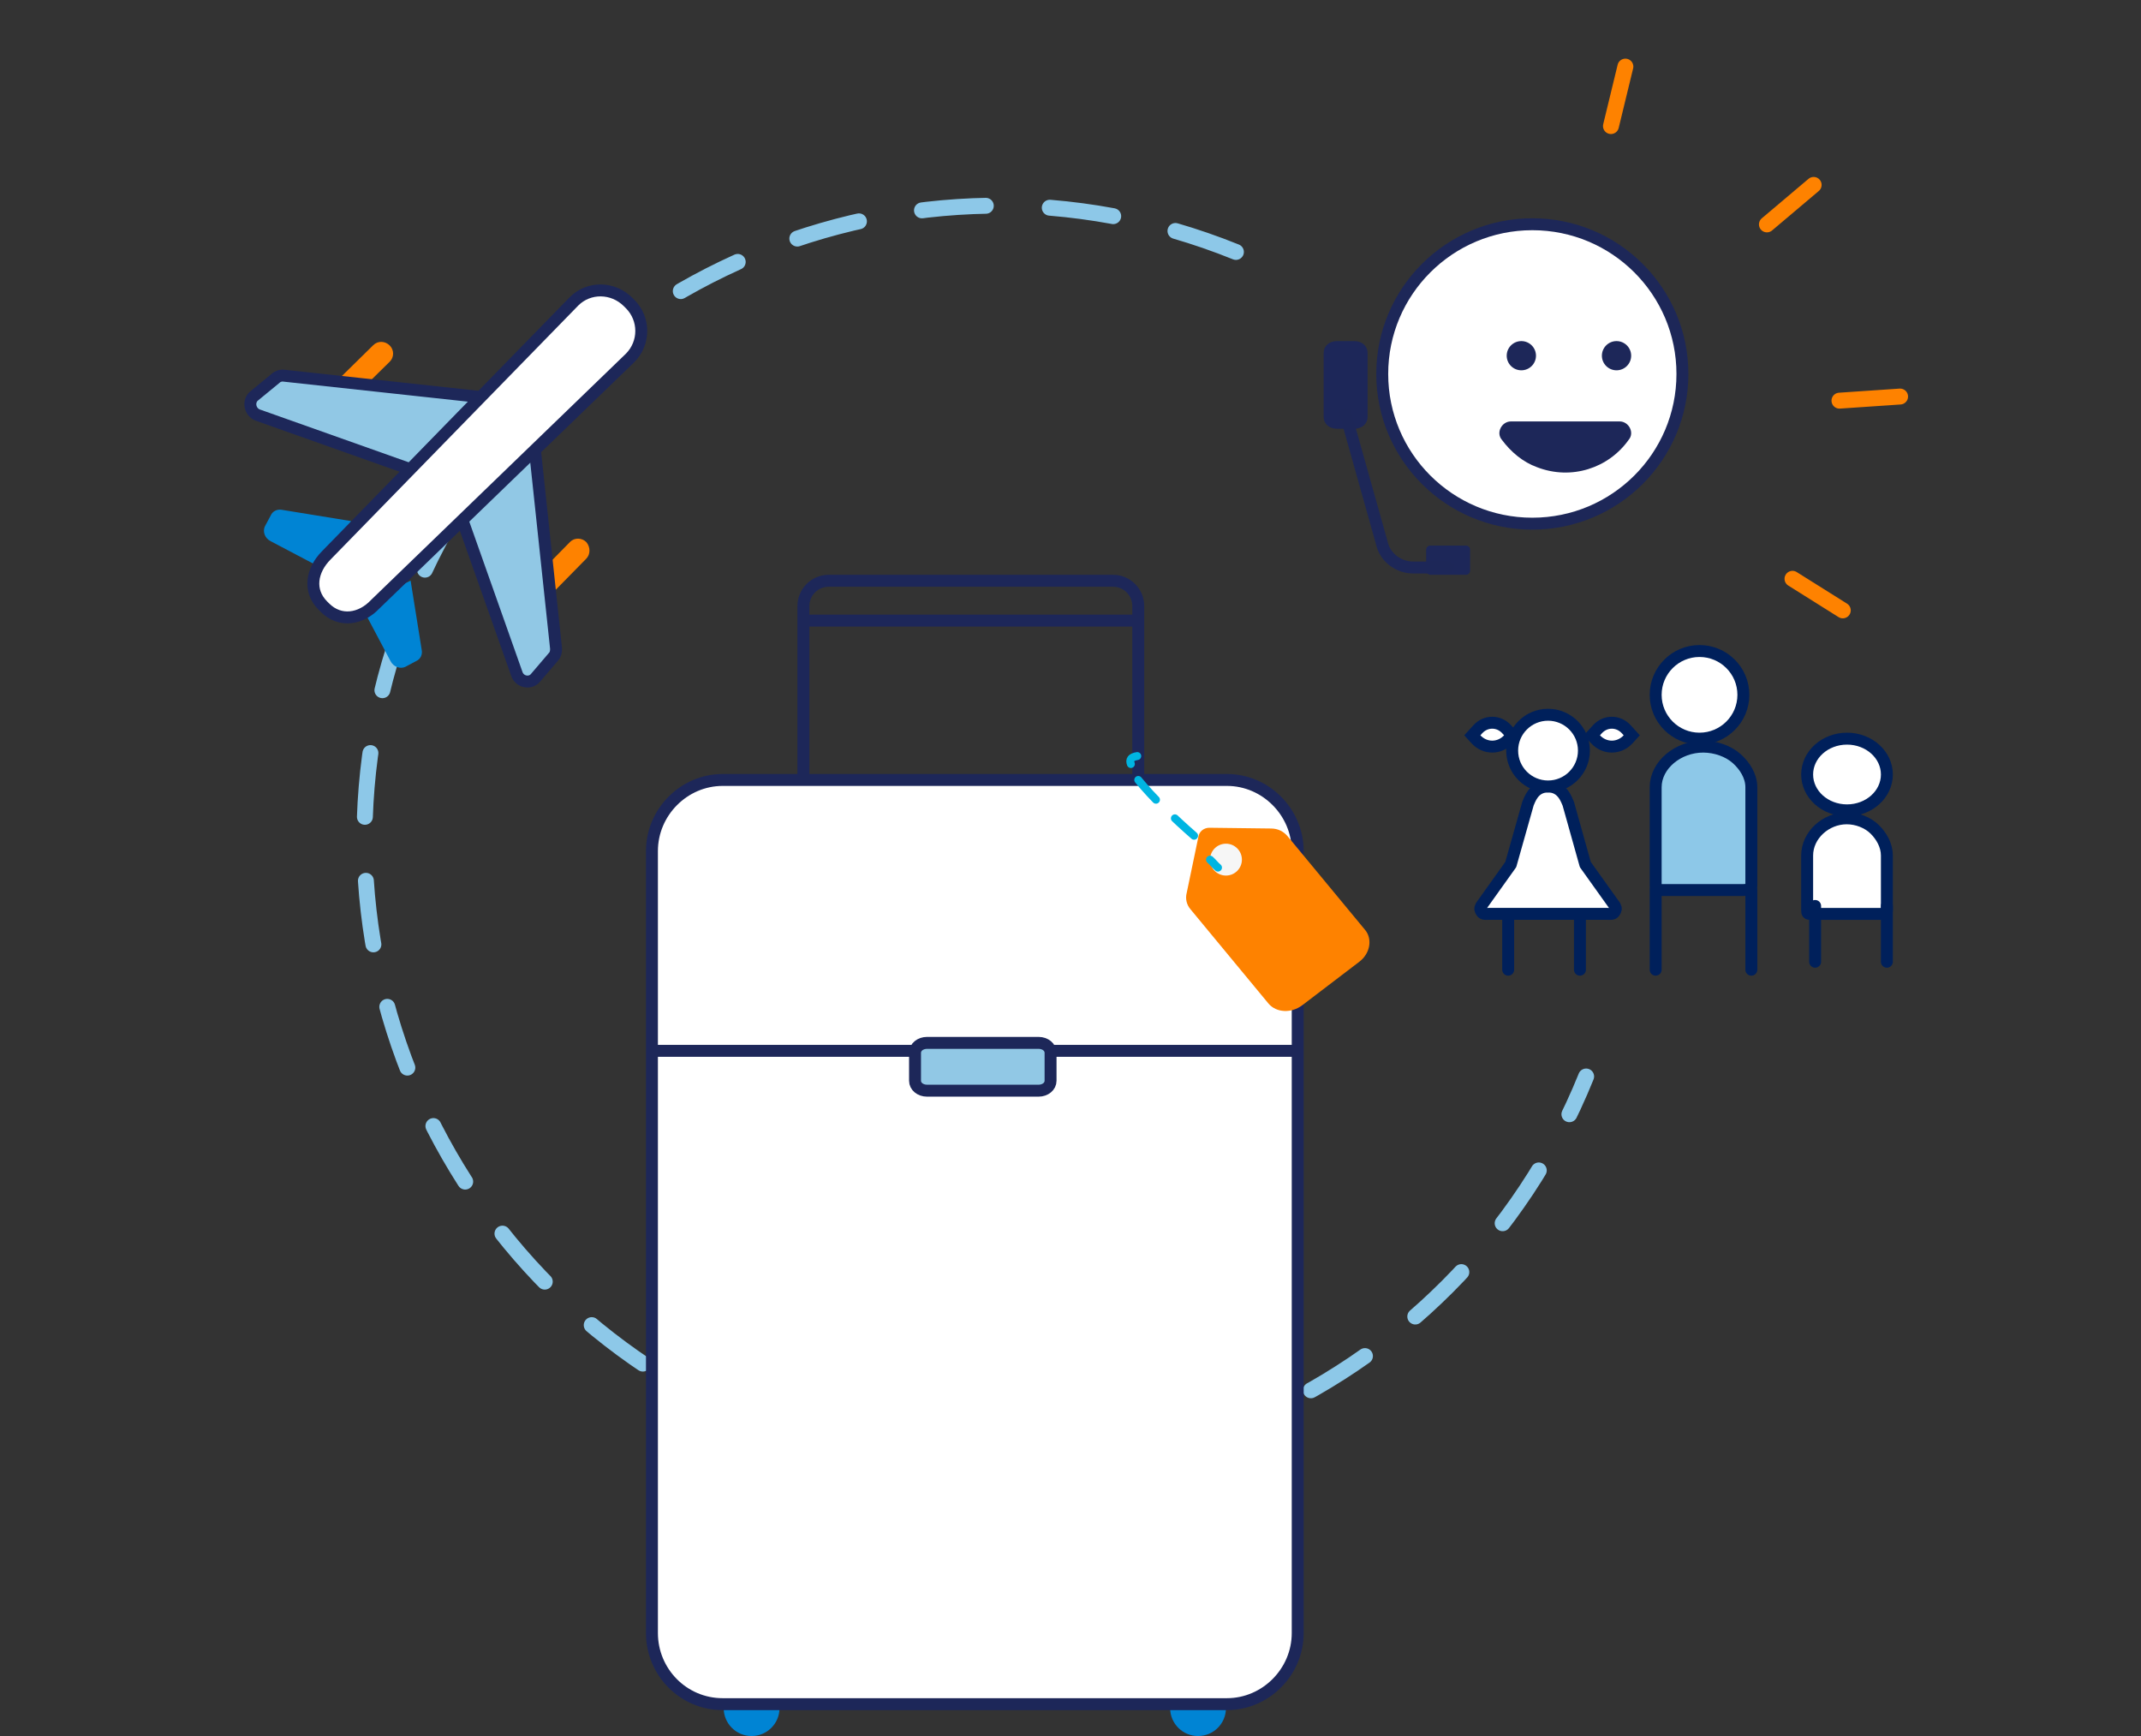 <?xml version="1.0" encoding="UTF-8"?>
<svg width="296px" height="240px" viewBox="0 0 296 240" version="1.1" xmlns="http://www.w3.org/2000/svg" xmlns:xlink="http://www.w3.org/1999/xlink">
    <rect x="0" y="0" width="296" height="240" fill="#333333" stroke="none"/>
    <!-- Generator: Sketch 52.3 (67297) - http://www.bohemiancoding.com/sketch -->
    <title>Iconography / Hero Illustrations / Special Assistance</title>
    <desc>Created with Sketch.</desc>
    <g id="Iconography-/-Hero-Illustrations-/-Special-Assistance" stroke="none" stroke-width="1" fill="none" fill-rule="evenodd">
        <g id="Illustration" transform="translate(24, 2)">
            <path d="M114.022,201.593 C162.413,201.581 201.65,162.364 201.662,113.998 C201.674,65.632 162.455,26.434 114.065,26.446 C65.675,26.457 26.438,65.675 26.426,114.041" id="Oval-3" stroke="#8DC8E8" stroke-width="2.2" stroke-linecap="round" stroke-dasharray="8.851,8.851" transform="translate(114.044, 114.019) rotate(-158) translate(-114.044, -114.019) "></path>
            <g id="Group-8" transform="translate(66.133, 78.29)">
                <path d="M27.556,127.387 L22.728,123.746 C22.539,123.511 22.066,123.159 21.592,123.511 L19.51,124.334 C18.847,124.568 18.563,125.743 18.847,126.33 L21.592,129.971" id="Shape_71_" stroke="#1D2758" stroke-width="1.32" fill="#F6F6F6" fill-rule="nonzero" stroke-linecap="round"></path>
                <path d="M43.935,124.022 C44.14,124.739 44.14,125.559 43.935,126.276 C43.73,126.994 43.216,127.506 42.395,127.814 L31.716,131.504 L29.765,139.191 C29.765,139.703 29.251,140.216 28.738,140.216 L26.479,140.933 C25.76,141.138 24.733,140.728 24.733,139.908 L24.22,134.169 L12.309,138.678 C11.282,138.883 10.358,138.678 9.844,137.961 L5.84,131.299 C5.121,130.274 5.634,128.839 6.866,128.326 L8.407,127.814 C9.125,127.609 10.152,127.814 10.666,128.326 L13.849,132.016 L40.238,122.587 C41.984,121.767 43.421,122.587 43.935,124.022 Z" id="Shape_72_" stroke="#1D2758" stroke-width="1.32" fill="#F6F6F6" fill-rule="nonzero" stroke-linecap="round"></path>
                <path d="M24.399,44.058 L63.779,44.058 C65.665,44.058 67.236,42.481 67.236,40.588 L67.236,3.47 C67.236,1.577 65.665,0 63.779,0 L24.399,0 C22.513,0 20.942,1.577 20.942,3.47 L20.942,40.483 C20.942,42.481 22.513,44.058 24.399,44.058 Z" id="Shape_8_" stroke="#1D2759" stroke-width="1.65"></path>
                <ellipse id="Oval" fill="#0084D4" fill-rule="nonzero" cx="75.502" cy="155.855" rx="3.858" ry="3.855"></ellipse>
                <ellipse id="Oval_1_" fill="#0084D4" fill-rule="nonzero" cx="13.778" cy="155.855" rx="3.858" ry="3.855"></ellipse>
                <path d="M9.783,155.304 L79.497,155.304 C84.852,155.304 89.28,150.856 89.28,145.476 L89.28,69.332 L89.28,37.365 C89.28,31.985 84.852,27.536 79.497,27.536 L9.783,27.536 C4.428,27.536 0,31.985 0,37.365 L0,145.476 C0,150.856 4.325,155.304 9.783,155.304 Z" id="Shape_9_" stroke="#1D2759" stroke-width="1.65" fill="#FFFFFF" fill-rule="nonzero"></path>
                <path d="M0,64.986 L89.28,64.986" id="Shape_10_" stroke="#1D2759" stroke-width="1.65" fill="#F6F6F6" fill-rule="nonzero"></path>
                <path d="M38.03,70.493 L53.455,70.493 C54.386,70.493 55.111,69.892 55.111,69.12 L55.111,65.257 C55.111,64.485 54.386,63.884 53.455,63.884 L38.03,63.884 C37.098,63.884 36.373,64.485 36.373,65.257 L36.373,69.12 C36.373,69.892 37.098,70.493 38.03,70.493 Z" id="Shape_11_" stroke="#1D2759" stroke-width="1.65" fill="#91C8E5" fill-rule="nonzero"></path>
                <path d="M67.236,5.507 L20.942,5.507" id="Shape_12_" stroke="#1D2759" stroke-width="1.65"></path>
                <path d="M98.648,48.331 L87.855,35.284 C87.315,34.663 86.56,34.248 85.588,34.248 L77.062,34.145 C76.306,34.145 75.659,34.663 75.551,35.387 L73.932,43.153 C73.716,43.982 73.932,44.81 74.471,45.431 L85.264,58.478 C86.344,59.72 88.394,59.824 89.905,58.685 L97.784,52.679 C99.295,51.54 99.619,49.573 98.648,48.331 Z" id="Shape_13_" fill="#FE8200" fill-rule="nonzero"></path>
                <ellipse id="Oval_2_" fill="#F6F6F6" fill-rule="nonzero" cx="79.36" cy="38.551" rx="2.204" ry="2.203"></ellipse>
                <path d="M67.095,24.232 C66.213,24.379 65.992,24.746 66.213,25.333" id="Shape_14_" stroke="#00B5E2" stroke-width="1.1" stroke-linecap="round"></path>
                <path d="M67.236,27.536 C69.12,29.879 72.26,32.904 74.951,35.246" id="Shape_15_" stroke="#00B5E2" stroke-width="1.1" stroke-linecap="round" stroke-dasharray="3.67,3.67"></path>
                <path d="M77.156,38.551 C77.569,38.918 77.913,39.377 78.258,39.652" id="Shape_16_" stroke="#00B5E2" stroke-width="1.1" stroke-linecap="round"></path>
            </g>
            <g id="Group-7" transform="translate(159, 29)">
                <ellipse id="Oval_11_" stroke="#1D2758" stroke-width="1.65" fill="#FFFFFF" fill-rule="nonzero" cx="28.849" cy="20.698" rx="20.751" ry="20.698"></ellipse>
                <ellipse id="Oval_12_" fill="#1D2759" fill-rule="nonzero" cx="27.331" cy="18.174" rx="2.024" ry="2.019"></ellipse>
                <ellipse id="Oval_13_" fill="#1D2759" fill-rule="nonzero" cx="40.49" cy="18.174" rx="2.024" ry="2.019"></ellipse>
                <path d="M40.925,27.261 C42.178,27.261 43.014,28.808 42.178,29.793 C39.393,33.732 34.24,35.42 29.505,33.591 C27.555,32.888 25.884,31.481 24.63,29.793 C23.795,28.808 24.63,27.261 25.884,27.261 L40.925,27.261 Z" id="Shape_66_" fill="#1D2759" fill-rule="nonzero"></path>
                <path d="M4.251,28.271 L1.822,28.271 C0.759,28.271 0,27.582 0,26.618 L0,17.807 C0,16.843 0.759,16.155 1.822,16.155 L4.251,16.155 C5.314,16.155 6.073,16.843 6.073,17.807 L6.073,26.618 C6.073,27.582 5.314,28.271 4.251,28.271 Z" id="Shape_67_" fill="#1D2759" fill-rule="nonzero"></path>
                <path d="M14.171,47.925 L14.171,44.964 C14.171,44.694 14.441,44.425 14.711,44.425 L19.705,44.425 C19.975,44.425 20.245,44.694 20.245,44.964 L20.245,47.925 C20.245,48.195 19.975,48.464 19.705,48.464 L14.711,48.464 C14.306,48.329 14.171,48.195 14.171,47.925 Z" id="Shape_68_" fill="#1D2759" fill-rule="nonzero"></path>
                <path d="M17.208,47.454 L12.341,47.454 C10.337,47.454 8.476,46.05 8.047,44.084 L3.037,26.251" id="Shape_69_" stroke="#1D2758" stroke-width="1.65" stroke-linecap="round"></path>
            </g>
            <g id="PLUS" transform="translate(215.276, 44.983) rotate(-255) translate(-215.276, -44.983) translate(182.557, 20.336)" stroke="#FE8200" stroke-linecap="round" stroke-width="2.2">
                <path d="M64.833,0 L62.417,7.847" id="Shape_20_"></path>
                <path d="M36.947,7.948 L34.229,0" id="Shape_21_"></path>
                <path d="M16.007,23.943 L9.061,19.114" id="Shape_22_"></path>
                <path d="M8.457,48.289 L0,48.49" id="Shape_23_"></path>
            </g>
            <g id="Group" transform="translate(179, 88)" stroke="#00205B" stroke-linecap="round" stroke-width="1.65">
                <path d="M38.027,6.058 C38.027,9.404 35.311,12.116 31.964,12.116 C28.617,12.116 25.902,9.404 25.902,6.058 C25.902,2.712 28.617,0 31.964,0 C35.311,0 38.027,2.712 38.027,6.058 Z" id="Stroke-7" fill="#FFFFFF"></path>
                <path d="M25.902,33.043 L25.902,44.058" id="Stroke-9" fill="#FFFFFF"></path>
                <path d="M39.129,33.043 L39.129,44.058" id="Stroke-11" fill="#FFFFFF"></path>
                <path d="M35.546,33.043 L28.933,33.043 L26.453,33.043 C25.998,33.043 25.902,32.94 25.902,32.533 L25.902,18.838 C25.902,15.748 28.999,13.217 32.466,13.217 C34.202,13.217 35.956,13.85 37.095,14.867 C38.238,15.888 39.129,17.296 39.129,18.838 L39.129,32.533 C39.129,32.94 38.482,33.043 38.026,33.043 L35.546,33.043 Z" id="Stroke-3" fill="#8DC8E8"></path>
                <path d="M54.882,36.348 L49.371,36.348 L47.303,36.348 C46.923,36.348 46.844,36.254 46.844,35.88 L46.844,28.279 C46.844,25.449 49.424,23.13 52.315,23.13 C53.761,23.13 55.223,23.71 56.174,24.642 C57.124,25.577 57.867,26.867 57.867,28.279 L57.867,35.88 C57.867,36.254 57.329,36.348 56.947,36.348 L54.882,36.348 Z" id="Stroke-15" fill="#FFFFFF"></path>
                <path d="M57.867,17.072 C57.867,19.809 55.4,22.029 52.356,22.029 C49.313,22.029 46.844,19.809 46.844,17.072 C46.844,14.336 49.313,12.116 52.356,12.116 C55.4,12.116 57.867,14.336 57.867,17.072 Z" id="Stroke-19" fill="#FFFFFF"></path>
                <path d="M47.947,35.246 L47.947,42.957" id="Stroke-21" fill="#FFFFFF"></path>
                <path d="M57.867,35.246 L57.867,42.957" id="Stroke-23" fill="#FFFFFF"></path>
                <path d="M5.511,36.348 L5.511,44.058" id="Stroke-26" fill="#FFFFFF"></path>
                <path d="M15.431,36.348 L15.431,44.058" id="Stroke-28" fill="#FFFFFF"></path>
                <path d="M1.781,35.243 L5.868,29.52 L8.248,21.09 C8.468,20.652 8.978,18.725 11.023,18.725 C13.068,18.725 13.604,20.678 13.823,21.119 L16.176,29.52 L20.263,35.243 C20.462,35.639 20.417,35.755 20.212,36.089 C20.006,36.421 19.64,36.339 19.194,36.339 L11.023,36.339 L2.849,36.339 C2.404,36.339 2.039,36.421 1.833,36.089 C1.627,35.755 1.583,35.639 1.781,35.243 Z" id="Stroke-32" fill="#FFFFFF" stroke-linejoin="round"></path>
                <path d="M15.982,13.768 C15.982,16.506 13.761,18.725 11.024,18.725 C8.284,18.725 6.062,16.506 6.062,13.768 C6.062,11.032 8.284,8.812 11.024,8.812 C13.761,8.812 15.982,11.032 15.982,13.768 Z" id="Stroke-36" fill="#FFFFFF"></path>
                <path d="M1.03,12.18 L0.551,11.653 L1.302,10.826 C2.41,9.609 4.204,9.609 5.31,10.826 L6.062,11.653 L5.583,12.18 C4.326,13.563 2.288,13.563 1.03,12.18 Z" id="Stroke-40" fill="#FFFFFF"></path>
                <path d="M17.564,12.18 L17.084,11.653 L17.835,10.826 C18.943,9.609 20.737,9.609 21.844,10.826 L22.596,11.653 L22.116,12.18 C20.859,13.563 18.821,13.563 17.564,12.18 Z" id="Stroke-44" fill="#FFFFFF"></path>
            </g>
            <g id="Group-9" transform="translate(41.904, 60.904) rotate(-45) translate(-41.904, -60.904) translate(12.144, 32.817)" fill-rule="nonzero">
                <path d="M11.022,22.268 L5.364,14.409 C4.992,13.859 4.322,13.623 3.726,13.859 L2.163,14.331 C1.344,14.566 0.897,15.509 1.195,16.374 L3.801,24.783 L11.022,22.268 Z" id="Shape_44_" fill="#0084D4"></path>
                <path d="M11.022,33.906 L5.332,41.765 C4.963,42.315 4.298,42.551 3.707,42.315 L2.155,41.843 C1.342,41.607 0.899,40.664 1.194,39.8 L3.78,31.391 L11.022,33.906 Z" id="Shape_45_" fill="#0084D4"></path>
                <path d="M19.84,8.733 C19.84,7.867 20.549,7.159 21.415,7.159 L30.39,7.238 C31.256,7.238 31.964,7.946 31.964,8.89 C31.964,9.756 31.256,10.464 30.39,10.464 L21.415,10.385 C20.549,10.306 19.84,9.598 19.84,8.733 Z" id="Shape_46_" fill="#FE8200"></path>
                <path d="M36.373,23.502 L18.652,1.463 C18.429,1.16 17.982,0.933 17.61,0.933 L13.738,0.554 C12.621,0.478 11.802,1.69 12.249,2.75 L23.79,26.986 L36.373,23.502 Z" id="Shape_47_" stroke="#1D2759" stroke-width="1.65" fill="#91C8E5"></path>
                <path d="M19.84,47.403 C19.84,48.289 20.544,49.014 21.404,49.014 L30.322,48.934 C31.182,48.934 31.886,48.209 31.964,47.322 C31.964,46.435 31.26,45.71 30.4,45.71 L21.483,45.791 C20.544,45.71 19.84,46.516 19.84,47.403 Z" id="Shape_48_" fill="#FE8200"></path>
                <path d="M36.373,32.758 L18.585,54.784 C18.288,55.088 17.918,55.316 17.547,55.316 L13.693,55.62 C12.581,55.696 11.766,54.481 12.284,53.417 L23.847,29.188 L36.373,32.758 Z" id="Shape_49_" stroke="#1D2759" stroke-width="1.65" fill="#91C8E5"></path>
                <path d="M0,28.163 L0,27.781 C0,24.874 2.342,23.192 5.287,23.192 L54.308,22.58 C57.178,22.58 59.52,24.951 59.52,27.934 L59.52,28.316 C59.52,31.223 57.178,33.594 54.233,33.594 L5.212,32.753 C2.417,32.829 0,31.147 0,28.163 Z" id="Shape_50_" stroke="#1D2759" stroke-width="1.65" fill="#FFFFFF"></path>
            </g>
        </g>
    </g>
</svg>